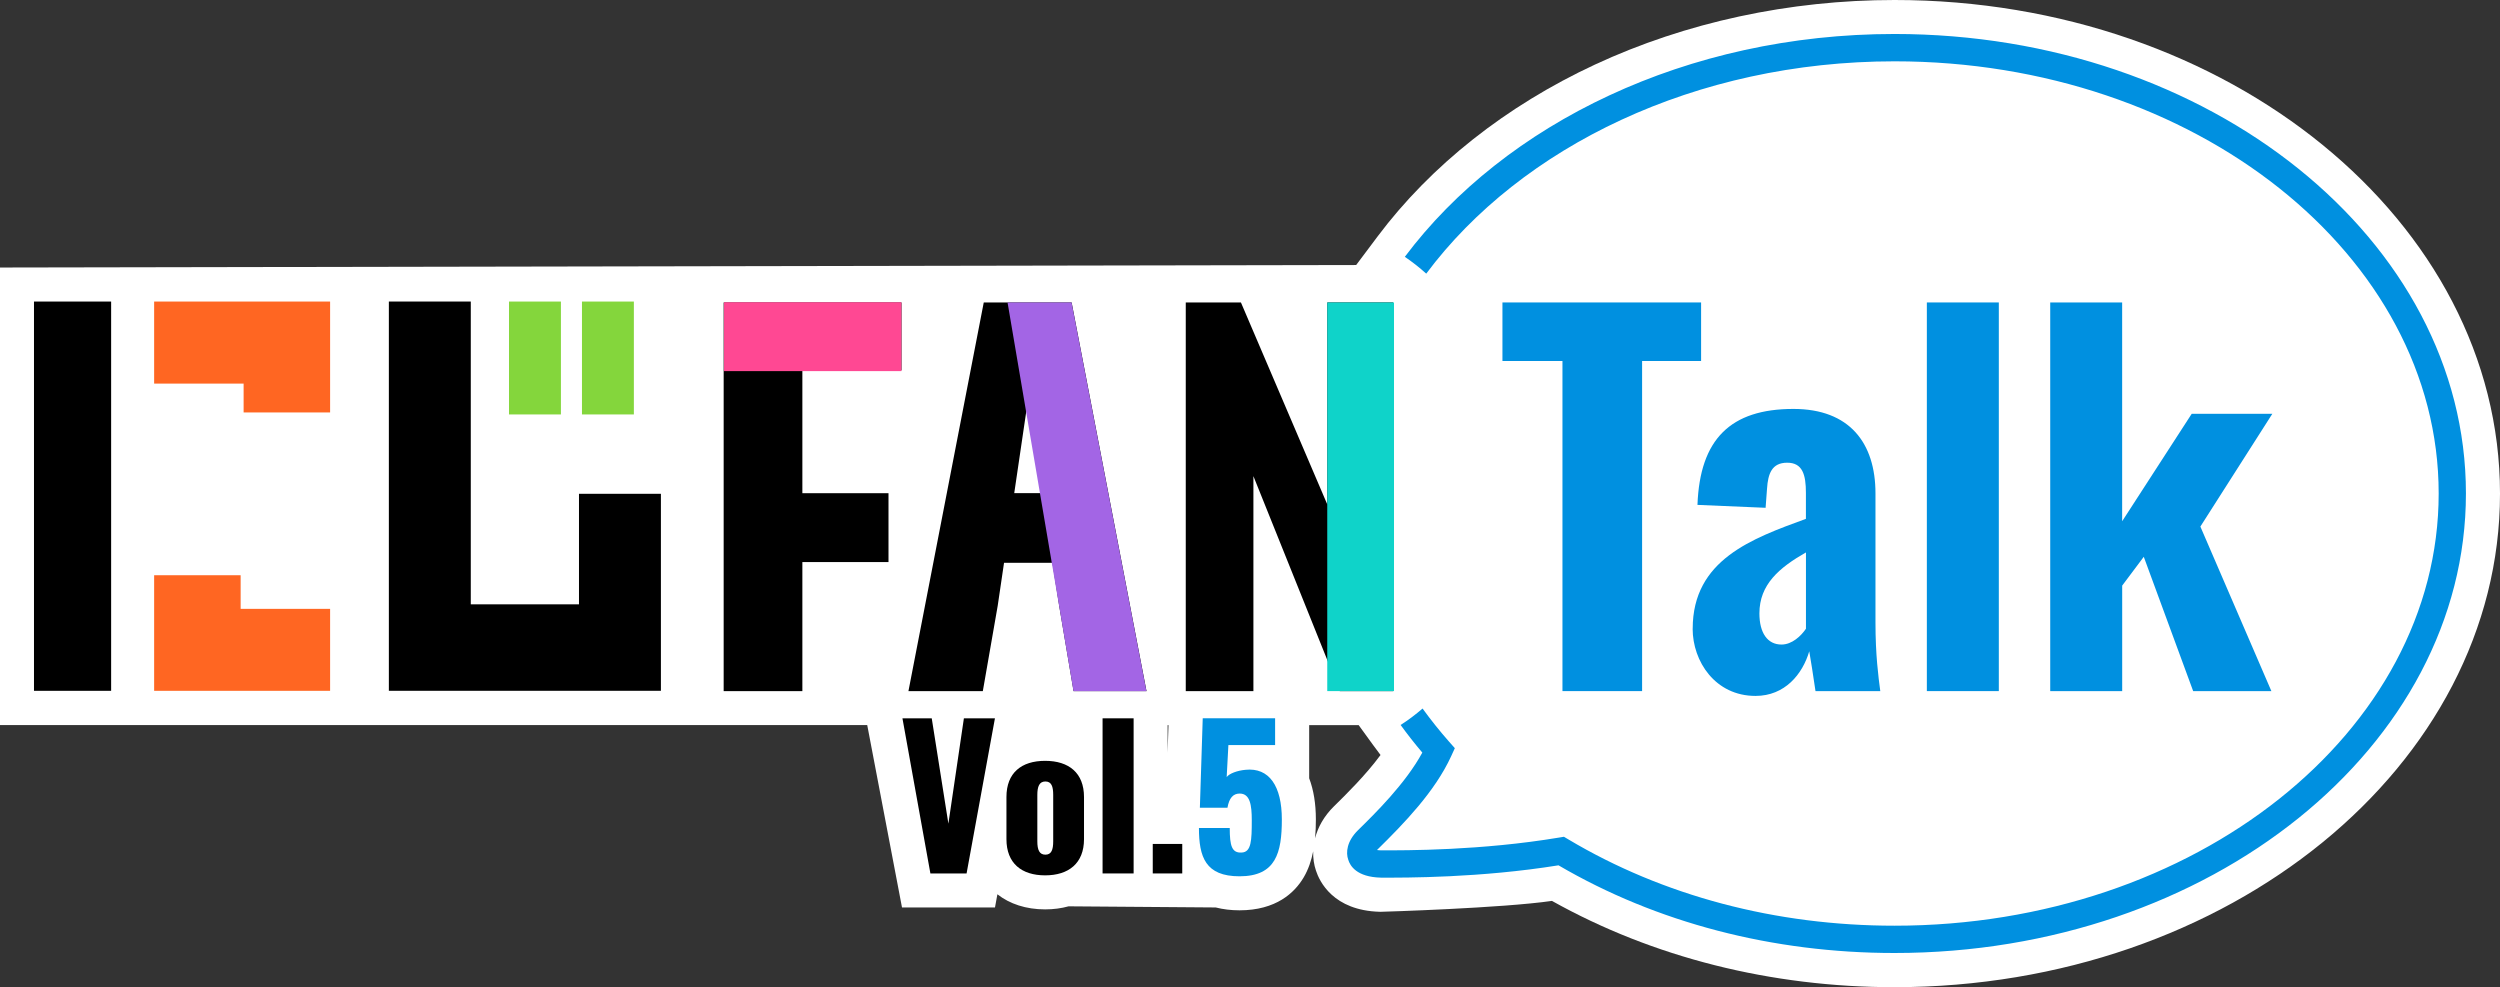 <?xml version="1.0" encoding="UTF-8"?>
<svg id="_レイヤー_1" data-name="レイヤー 1" xmlns="http://www.w3.org/2000/svg" viewBox="0 0 612.75 241.94">
  <rect x="0" y="0" width="612.75" height="241.94" fill="#333333" stroke="none"/>
  <defs>
    <style>
      .cls-1 {
        fill: #f62;
      }

      .cls-2 {
        fill: #a365e5;
      }

      .cls-3 {
        fill: #ff4893;
      }

      .cls-4 {
        fill: #84d63c;
      }

      .cls-5 {
        fill: #fff;
      }

      .cls-6 {
        fill: #0090e0;
      }

      .cls-7 {
        fill: #0fd3c9;
      }
    </style>
  </defs>
  <path class="cls-5" d="M464.34,0c-25.75,0-51.13,5.47-73.4,15.82-21.78,10.13-40.21,24.7-53.29,42.13l-5.25,7L0,65.57v112.14h212.56v.02s8.52,44.69,8.52,44.69h22.79l.59-3.23c3.02,2.37,7.02,3.7,11.7,3.7,2.06,0,3.98-.26,5.75-.75l36.06.28c1.78.45,3.71.7,5.83.7,9.01,0,13.5-4.34,15.68-7.98,1.22-2.04,1.94-4.25,2.38-6.48-.05,1.73.21,3.34.68,4.72.84,2.6,4.21,9.82,15.71,10.1h.09s.09,0,.09,0c.53,0,29.8-.9,41.95-2.67,24.74,13.84,53.7,21.15,83.96,21.15,81.83,0,148.41-54.27,148.41-120.97S546.17,0,464.34,0ZM286.18,184.48v-6.75h.22l-.22,6.75ZM305.26,188.68c.34-.04.68-.05,1-.05,0,0,.02,0,.03,0-.33,0-.68.02-1.03.05ZM327.02,197.56c-2.58,2.53-4.03,5.27-4.69,7.9.14-1.58.19-3.14.19-4.62,0-3.84-.55-7.22-1.64-10.09v-13.02h12.13l3.55,4.89c.6.82,1.2,1.63,1.81,2.43-3.66,4.97-8.46,9.68-11.35,12.52ZM340.31,215.14s-.09,0-.14,0c.06,0,.11,0,.17,0-.01,0-.02,0-.03,0Z"/>
  <g>
    <path d="M177.38,74.13h43.57v16.64h-24.29v30.11h21.11v16.88h-21.11v31.63h-19.29v-95.26Z"/>
    <path d="M290.63,74.13h13.52l21.17,49.51v-49.51h16.11v95.26h-13.05l-21.17-52.69v52.69h-16.58v-95.26Z"/>
    <path d="M27.24,73.91v95.41H8.33v-95.41h18.91Z"/>
    <path d="M162,169.32h-66.69v-95.41h20.08v74.21h26.52v-27.09h20.08v48.3Z"/>
    <path d="M262.64,74.13h-21.52l-18.46,95.26h18.23l3.65-20.93,1.55-10.52h11.86l1.65,10.52,3.53,20.93h17.88l-18.35-95.26ZM255.36,120.87h-6.77l3.35-22.75,3.42,22.75Z"/>
    <path class="cls-2" d="M259.58,148.46l3.53,20.93h17.88l-18.35-95.26h-15.69"/>
    <g>
      <path d="M221.19,176.06h7.18l4.08,25.82,3.8-25.82h7.61l-6.95,38.02h-8.87l-6.85-38.02Z"/>
      <path d="M246.68,205.68v-10.33c0-5.92,3.66-8.87,9.48-8.87s9.53,2.96,9.53,8.87v10.33c0,5.91-3.76,8.87-9.53,8.87s-9.48-2.96-9.48-8.87ZM258.14,206.19v-11.36c0-2.07-.42-3.29-1.92-3.29s-1.97,1.27-1.97,3.29v11.36c0,2.07.47,3.29,1.97,3.29s1.92-1.22,1.92-3.29Z"/>
      <path d="M270.24,176.06h7.61v38.02h-7.61v-38.02Z"/>
      <path d="M282.54,206.85h7.23v7.23h-7.23v-7.23Z"/>
      <path class="cls-6" d="M293.85,202.95h7.56c0,4.37.52,6.15,2.91,6.01,2.39-.09,2.49-2.96,2.49-7.93,0-3.71-.42-6.53-2.96-6.53-1.6,0-2.58,1.08-3,3.47h-6.76l.7-21.92h17.74v6.57h-11.45l-.42,7.84c.61-.85,2.58-1.6,4.6-1.78,5.82-.61,8.92,3.99,8.92,12.16s-1.45,13.94-10.37,13.94c-8.36,0-9.95-4.74-9.95-11.83Z"/>
    </g>
    <g>
      <path class="cls-6" d="M382.95,88.48h-14.7v-14.35h48.69v14.35h-14.46v80.91h-19.52v-80.91Z"/>
      <path class="cls-6" d="M414.88,154.1c0-16.93,14.58-22.11,27.75-26.93v-6.35c0-4.47-.82-7.41-4.59-7.41s-4.7,2.7-4.94,6.35l-.35,4.7-16.7-.71c.59-16.11,8.11-23.52,23.52-23.52,13.76,0,20.11,8.35,20.11,20.7v31.64c0,8,.71,13.29,1.18,16.82h-15.88c-.47-3.41-1.29-8.35-1.53-9.76-1.65,5.64-6,10.94-13.17,10.94-9.88,0-15.41-8.47-15.41-16.46ZM442.64,154.1v-18.7c-6.59,3.76-11.41,7.88-11.41,14.94,0,4.82,2,7.64,5.41,7.64,2.59,0,4.82-2.12,6-3.88Z"/>
      <path class="cls-6" d="M472.27,74.13h17.64v95.26h-17.64v-95.26Z"/>
      <path class="cls-6" d="M502.5,74.13h17.64v53.63l17.05-26.34h19.76l-17.64,27.64,17.41,40.34h-19.17l-12.11-32.93-5.29,7.06v25.87h-17.64v-95.26Z"/>
      <path class="cls-6" d="M464.34,8.33c-50.87,0-95.48,21.92-120.02,54.62,1.82,1.23,3.57,2.6,5.25,4.12,23.25-31.13,65.99-52.04,114.78-52.04,73.54,0,133.37,47.52,133.37,105.93s-59.83,105.93-133.37,105.93c-29.1,0-56.75-7.32-79.97-21.17l-1.06-.63-1.21.2c-19.07,3.19-37.55,3.14-43.55,3.13-.42,0-.77-.04-1.06-.08l.06-.06c6.68-6.56,14.14-14.28,18.11-22.91l.91-1.99-1.45-1.64c-2.32-2.63-4.46-5.33-6.46-8.08-1.72,1.49-3.51,2.84-5.38,4.03,1.67,2.3,3.44,4.56,5.32,6.77-4.11,7.58-11.59,14.93-15.76,19.02-2.75,2.7-3.03,5.49-2.39,7.25.42,1.43,2.02,4.24,7.99,4.38,6.07.02,24.34.07,43.54-3.02,24.03,14.06,52.48,21.49,82.34,21.49,77.24,0,140.07-50.53,140.07-112.64S541.58,8.33,464.34,8.33Z"/>
    </g>
    <polygon class="cls-1" points="80.91 101.09 59.71 101.09 59.71 94.02 37.78 94.02 37.78 73.91 80.91 73.91 80.91 101.09"/>
    <rect class="cls-4" x="142.64" y="73.91" width="12.72" height="27.67"/>
    <rect class="cls-4" x="124.76" y="73.91" width="12.72" height="27.67"/>
    <polygon class="cls-1" points="80.91 149.23 80.91 169.32 37.78 169.32 37.78 140.99 58.98 140.99 58.98 149.23 80.91 149.23"/>
    <rect class="cls-3" x="177.46" y="74.08" width="43.47" height="16.88"/>
    <rect class="cls-7" x="325.31" y="74.13" width="16.36" height="95.26"/>
  </g>
</svg>